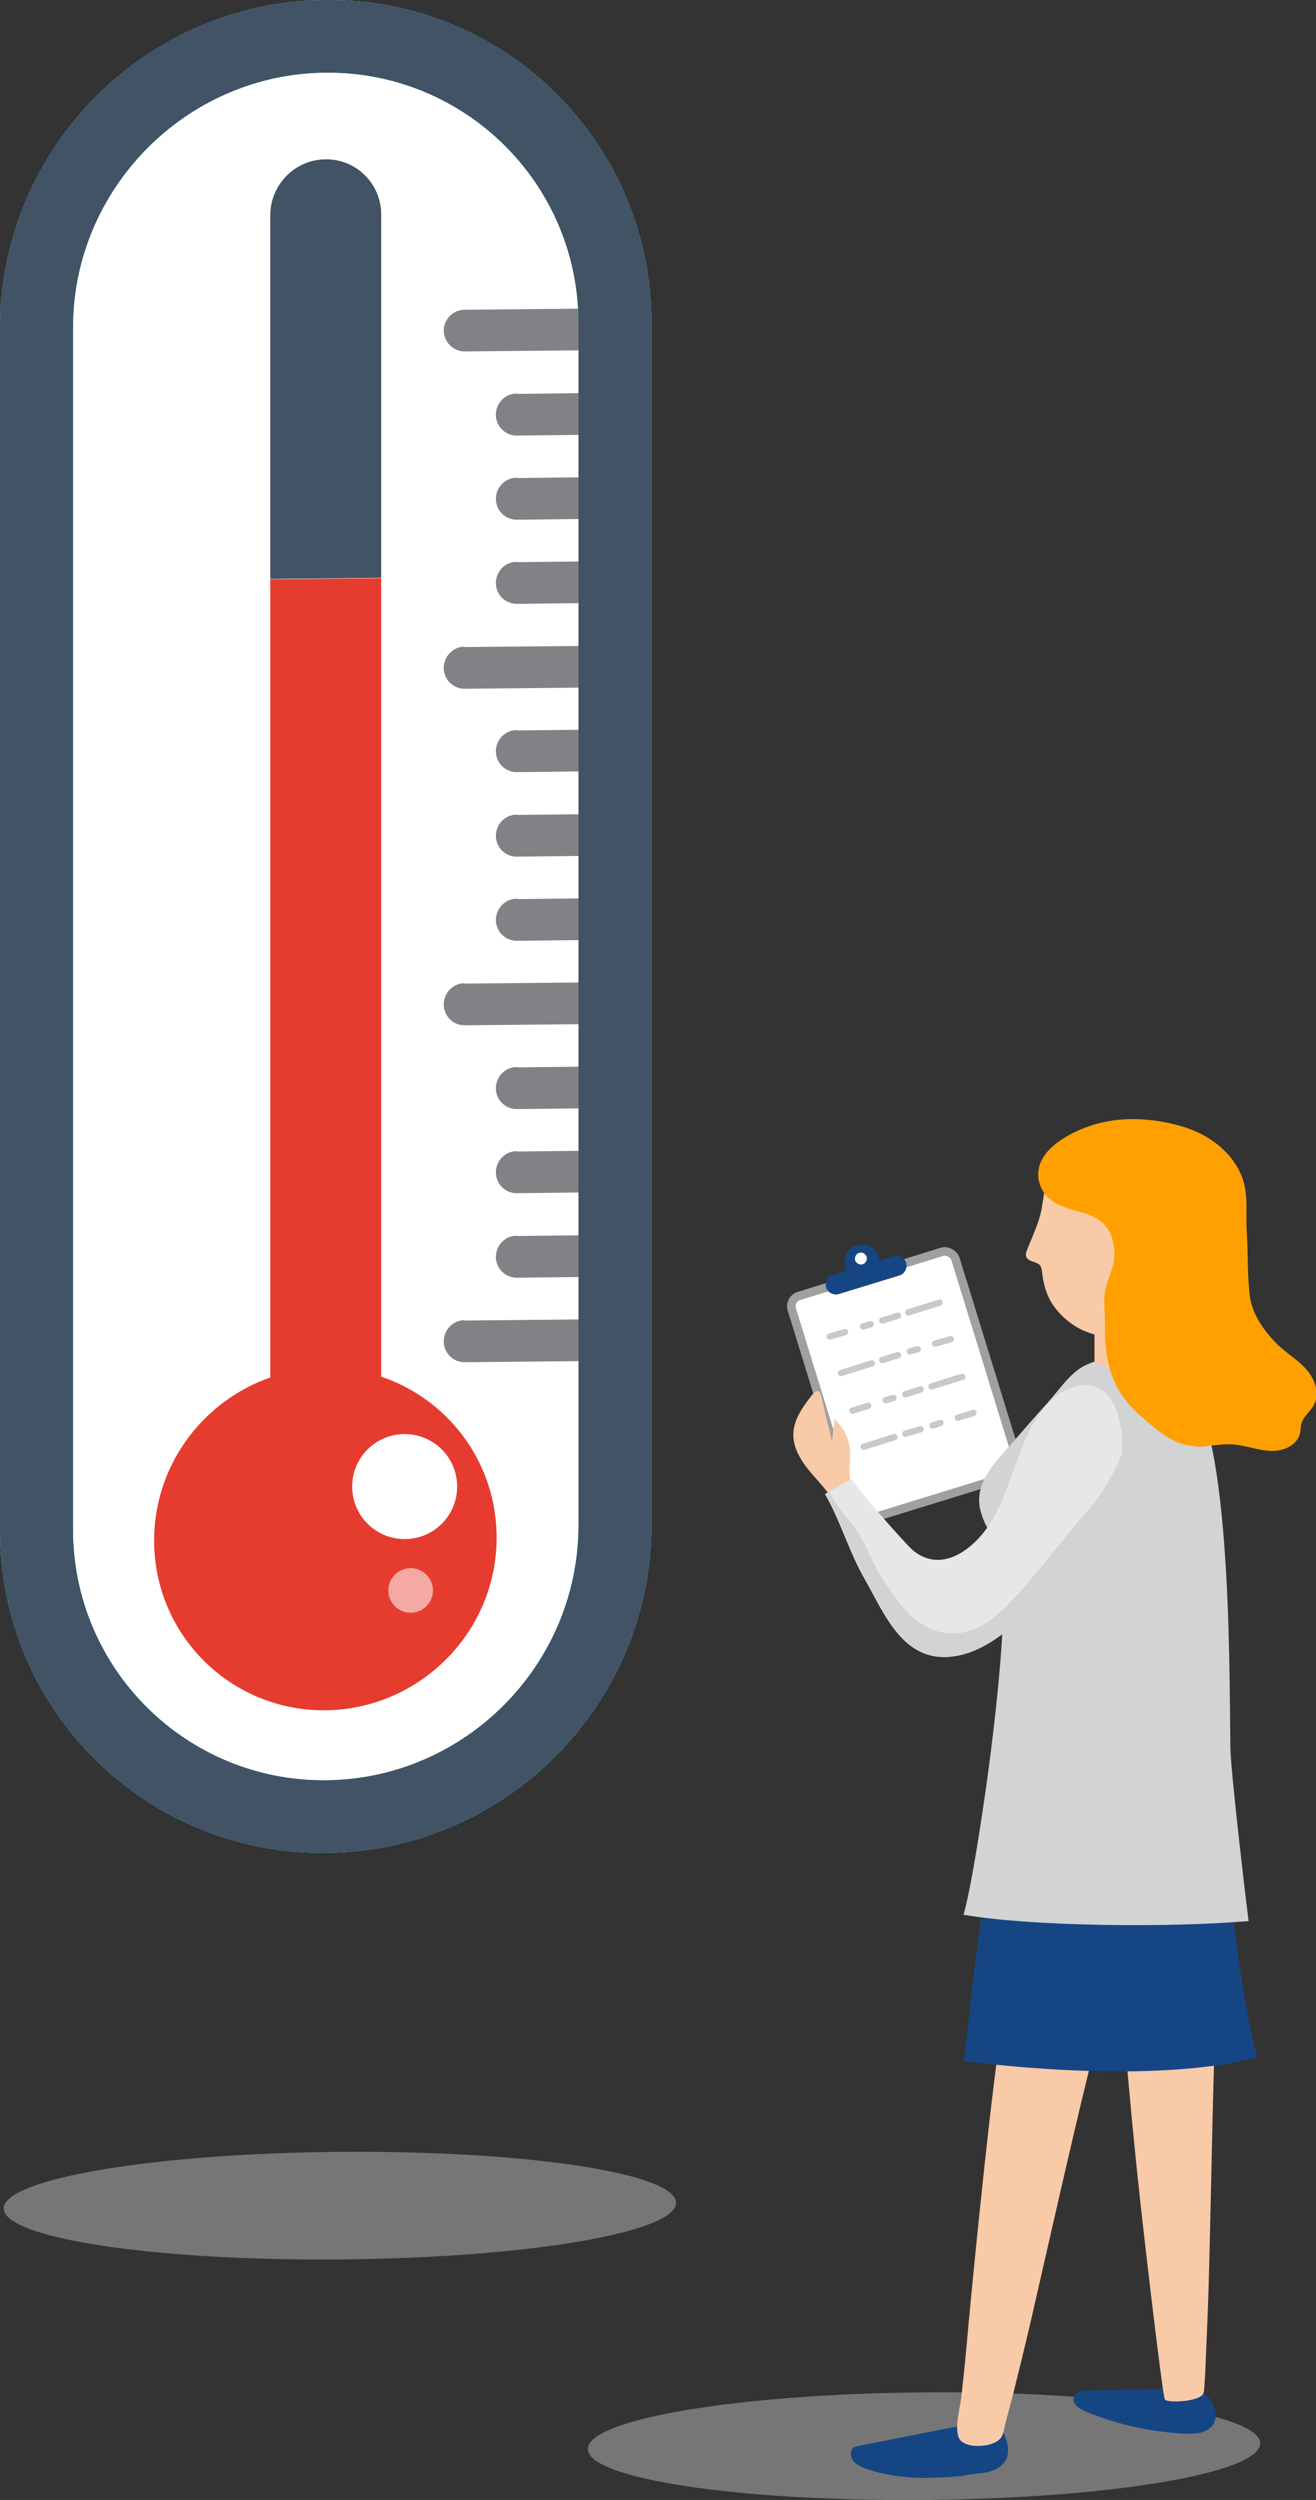 <?xml version="1.0" encoding="UTF-8"?>
<svg id="Layer_2" data-name="Layer 2" xmlns="http://www.w3.org/2000/svg" viewBox="0 0 35.35 67.15">
  <rect x="0" y="0" width="35.35" height="67.15" fill="#333333" stroke="none"/>
  <g id="Layer_1-2" data-name="Layer 1">
    <g id="New_Symbol_4" data-name="New Symbol 4">
      <g>
        <path d="m15.79,65.78c0,.8,4.04,1.41,9.03,1.37,4.98-.04,9.03-.72,9.03-1.52s-4.04-1.41-9.03-1.37c-4.98.04-9.03.72-9.03,1.52Z" style="fill: #b7b7b7; opacity: .51;"/>
        <g>
          <g>
            <g>
              <rect x="22.01" y="34.09" width="4.6" height="6.28" rx=".29" ry=".29" transform="translate(58.51 65.63) rotate(162.86)" style="fill: #fff; stroke: #a0a0a0; stroke-miterlimit: 10; stroke-width: .23px;"/>
              <g>
                <line x1="25.24" y1="34.99" x2="24.4" y2="35.25" style="fill: #fff; stroke: #c7c9ca; stroke-linecap: round; stroke-miterlimit: 10; stroke-width: .17px;"/>
                <line x1="24.12" y1="35.34" x2="23.7" y2="35.47" style="fill: #fff; stroke: #c7c9ca; stroke-linecap: round; stroke-miterlimit: 10; stroke-width: .17px;"/>
                <line x1="22.7" y1="35.78" x2="22.29" y2="35.9" style="fill: #fff; stroke: #c7c9ca; stroke-linecap: round; stroke-miterlimit: 10; stroke-width: .17px;"/>
                <line x1="23.39" y1="35.57" x2="23.18" y2="35.63" style="fill: #fff; stroke: #c7c9ca; stroke-linecap: round; stroke-miterlimit: 10; stroke-width: .17px;"/>
              </g>
              <g>
                <line x1="22.59" y1="36.88" x2="23.42" y2="36.62" style="fill: #fff; stroke: #c7c9ca; stroke-linecap: round; stroke-miterlimit: 10; stroke-width: .17px;"/>
                <line x1="23.7" y1="36.53" x2="24.12" y2="36.4" style="fill: #fff; stroke: #c7c9ca; stroke-linecap: round; stroke-miterlimit: 10; stroke-width: .17px;"/>
                <line x1="25.12" y1="36.09" x2="25.54" y2="35.97" style="fill: #fff; stroke: #c7c9ca; stroke-linecap: round; stroke-miterlimit: 10; stroke-width: .17px;"/>
                <line x1="24.44" y1="36.3" x2="24.65" y2="36.24" style="fill: #fff; stroke: #c7c9ca; stroke-linecap: round; stroke-miterlimit: 10; stroke-width: .17px;"/>
              </g>
              <g>
                <line x1="25.85" y1="36.98" x2="25.02" y2="37.24" style="fill: #fff; stroke: #c7c9ca; stroke-linecap: round; stroke-miterlimit: 10; stroke-width: .17px;"/>
                <line x1="24.73" y1="37.32" x2="24.32" y2="37.45" style="fill: #fff; stroke: #c7c9ca; stroke-linecap: round; stroke-miterlimit: 10; stroke-width: .17px;"/>
                <line x1="23.32" y1="37.76" x2="22.9" y2="37.89" style="fill: #fff; stroke: #c7c9ca; stroke-linecap: round; stroke-miterlimit: 10; stroke-width: .17px;"/>
                <line x1="24" y1="37.55" x2="23.79" y2="37.61" style="fill: #fff; stroke: #c7c9ca; stroke-linecap: round; stroke-miterlimit: 10; stroke-width: .17px;"/>
              </g>
              <g>
                <line x1="23.2" y1="38.86" x2="24.03" y2="38.6" style="fill: #fff; stroke: #c7c9ca; stroke-linecap: round; stroke-miterlimit: 10; stroke-width: .17px;"/>
                <line x1="24.32" y1="38.51" x2="24.73" y2="38.39" style="fill: #fff; stroke: #c7c9ca; stroke-linecap: round; stroke-miterlimit: 10; stroke-width: .17px;"/>
                <line x1="25.73" y1="38.08" x2="26.15" y2="37.95" style="fill: #fff; stroke: #c7c9ca; stroke-linecap: round; stroke-miterlimit: 10; stroke-width: .17px;"/>
                <line x1="25.05" y1="38.29" x2="25.26" y2="38.22" style="fill: #fff; stroke: #c7c9ca; stroke-linecap: round; stroke-miterlimit: 10; stroke-width: .17px;"/>
              </g>
              <g>
                <g>
                  <path d="m22.71,34.03c-.08-.24.06-.51.31-.58s.51.06.58.31l.13.42-.89.27-.13-.42Z" style="fill: #164584;"/>
                  <path d="m22.53,34.76l1.63-.5c.14-.04.22-.2.18-.34h0c-.04-.14-.2-.22-.34-.18l-1.63.5c-.14.04-.22.2-.18.34h0c.04.14.2.22.34.18Z" style="fill: #164584;"/>
                </g>
                <path d="m22.97,33.85c.03.09.12.13.2.11.09-.03.13-.12.11-.2-.03-.09-.12-.13-.2-.11-.09.03-.13.12-.11.2Z" style="fill: #fff;"/>
              </g>
            </g>
            <path d="m22.42,38.11l-.07.6c-.1-.4-.2-.81-.29-1.21-.01-.05-.03-.11-.08-.13-.06-.02-.12.04-.16.09-.25.32-.51.67-.51,1.08,0,.39.24.75.5,1.05.26.3.55.59.68.96.11,0,.23,0,.33-.03.11-.04.2-.12.22-.23.03-.16-.11-.26-.16-.39-.13-.33,0-.65-.05-.99-.03-.16-.06-.31-.14-.45-.06-.12-.26-.34-.26-.34Z" style="fill: #f9caa7;"/>
          </g>
          <path d="m29.25,64.2c-.16,0-.37.04-.41.2-.04.17.15.3.31.37.84.35,1.75.55,2.66.6.27.01.58,0,.75-.21.22-.27.05-.71-.26-.88-.43-.25-.92-.12-1.38-.11-.56.02-1.11.03-1.67.04Z" style="fill: #164584;"/>
          <path d="m25.99,65.12l-2.94.58s-.09.02-.13.05c-.09.07-.08.25,0,.35.08.1.2.16.31.2.62.22,1.28.28,1.94.25.26-.01.54-.02.8-.07.21-.04.44-.04.64-.1.18-.05.35-.17.43-.35.1-.25-.01-.53-.12-.77-.04-.09-.09-.19-.16-.27-.07-.08-.16-.14-.27-.14-.15,0-.35.2-.49.27Z" style="fill: #164584;"/>
          <path d="m27.35,51.64c-.1,0-.32,1.94-.35,2.13-.11.73-.21,1.45-.3,2.18-.18,1.46-.33,2.92-.48,4.38-.09.91-.18,1.81-.26,2.72-.04.45-.09.91-.14,1.36-.03.27-.23.95,0,1.16.08.07.19.1.29.12.24.03.65-.01.79-.23.07-.11.08-.29.12-.42.09-.33.18-.67.26-1,.21-.84.41-1.68.6-2.53.45-1.96.89-3.93,1.37-5.89.19-.79.39-1.59.61-2.38.09-.34.19-.67.29-1,.03-.08.21-.84.28-.85l-3.08.24Z" style="fill: #f9caa7;"/>
          <path d="m29.99,50.49c-.09.03.07,1.97.08,2.16.04.73.09,1.47.15,2.2.12,1.46.26,2.92.42,4.38.1.91.58,5.07.65,5.22.05.1.95.07,1.04-.17.04-.12.07-1.28.09-1.63.04-.86.06-1.73.08-2.59.05-2.01.08-4.03.16-6.04.03-.82.07-1.63.12-2.45.02-.35.05-.69.08-1.04,0-.09.04-.87.1-.89l-2.97.85Z" style="fill: #f9caa7;"/>
          <path d="m26.92,47.9c-.43,2.47-.77,4.96-1.02,7.46,1.62.21,5.37.55,7.88-.1-.43-1.37-.88-5.32-1.05-8.07l-5.81.72Z" style="fill: #164584;"/>
          <path d="m33.54,51.6c-.08-.6-.48-4.03-.49-4.64-.03-2.25.03-9.05-1.32-9.92-.82-.52-1.67-.76-2.53-.39-.44.19-.75.69-1.07,1.04-.23.26-.46.51-.68.77l-.45.51c-.34.38-.7.81-.7,1.32,0,.47.31.88.51,1.31.55,1.19-.61,8.85-.93,9.83,1.84.32,5.54.35,7.67.17Z" style="fill: #d1d3d4;"/>
          <g>
            <path d="m31.15,36.59c-.67.31-1.08.31-1.75.01,0-.51,0-.76,0-1.27.7,0,1.05,0,1.75-.01,0,.51,0,.76,0,1.27Z" style="fill: #f9caa7;"/>
            <path d="m31.06,30.27c-1.02-.28-2.02-.08-2.65.83-.31.45-.34.84-.43,1.37-.07.38-.25.74-.39,1.1-.02.05-.04.1-.03.15,0,.07.07.13.14.15.23.09.27.07.3.36.03.27.12.57.27.8.25.37.62.66,1.05.79.79.24,1.68-.02,2.3-.56.62-.54,1-1.32,1.16-2.13.1-.52.12-1.07-.08-1.56-.28-.67-.94-1.12-1.64-1.31Z" style="fill: #f9caa7;"/>
            <path d="m32.11,38.86c.35,0,.69-.09,1.04-.06.33.03.65.16.98.17.33.02.71-.14.79-.47.02-.09.01-.18.04-.26.05-.2.25-.33.34-.52.15-.28.03-.64-.17-.89-.2-.25-.48-.42-.72-.63-.36-.32-.76-.84-.83-1.34-.08-.56-.05-1.17-.09-1.75-.03-.44.04-.95-.09-1.38-.22-.74-.92-1.27-1.67-1.48-.73-.21-1.54-.27-2.28-.06-.58.16-1.52.61-1.56,1.3-.02.27.1.54.31.72.39.34,1.02.28,1.41.63.26.23.35.61.32.95-.03.32-.2.6-.25.91-.04.24,0,.53,0,.78-.02.61.04,1.25.34,1.8.17.31.4.57.66.79.42.36.86.77,1.44.77Z" style="fill: #ffa000;"/>
          </g>
          <g>
            <path d="m30.14,38.97c.03-.45-.08-1.2-.42-1.54-.26-.26-.62-.27-.96-.15-.33.12-.6.37-.81.66-.34.46-.53,1.02-.73,1.56s-.38,1.09-.72,1.56c-.47.65-1.28,1.18-1.99.57-.19-.16-1.69-1.86-1.62-1.91,0,0-.73.41-.73.41.43.75.64,1.54,1.07,2.29.55.97,1.06,2.3,2.44,2.06.69-.12,1.28-.58,1.79-1.06.89-.84,1.65-1.82,2.2-2.92.24-.48.44-.99.48-1.53Z" style="fill: #e6e7e8;"/>
            <path d="m29.16,40.64c-.66.77-1.27,1.59-1.96,2.33-.51.56-1.16,1.06-1.97.86-.74-.19-1.21-.93-1.59-1.53-.25-.39-.37-.84-.65-1.22-.24-.33-.54-.63-.71-1.01-.06.03-.1.06-.1.06.43.75.64,1.54,1.07,2.29.55.97,1.06,2.3,2.44,2.06.69-.12,1.28-.58,1.79-1.06.89-.84,1.65-1.82,2.2-2.92.24-.47.44-.98.48-1.51-.23.59-.55,1.15-.98,1.64Z" style="fill: #d1d3d4;"/>
          </g>
        </g>
        <g>
          <g>
            <path d="m8.75,0C3.91.04,0,3.99,0,8.82v32.28c0,4.83,3.91,8.71,8.75,8.67,4.83-.04,8.75-3.99,8.75-8.82V8.67C17.49,3.84,13.58-.04,8.75,0Z" style="fill: #fff;"/>
            <path d="m13.34,41.3c0,2.54-2.06,4.61-4.6,4.64-2.54.02-4.6-2.02-4.6-4.56s2.06-4.61,4.6-4.64c2.54-.02,4.6,2.02,4.6,4.56Z" style="fill: #e63c2f;"/>
            <path d="m10.24,5.76c0-.82-.67-1.49-1.49-1.48-.82,0-1.49.68-1.49,1.5v9.77l2.98-.03V5.76Z" style="fill: #415364;"/>
            <path d="m7.26,15.56v25.14c0,.82.67,1.48,1.49,1.48.82,0,1.49-.68,1.49-1.5V15.53l-2.98.03Z" style="fill: #e63c2f;"/>
            <g>
              <path d="m12.48,8.32c-.31,0-.56.26-.56.56s.25.56.56.56l3.11-.03v-1.12l-3.11.03Z" style="fill: #808285;"/>
              <path d="m12.48,17.37c-.31,0-.56.26-.56.57s.25.56.56.56l3.11-.03v-1.12l-3.11.03Z" style="fill: #808285;"/>
              <path d="m13.88,10.57c-.31,0-.56.26-.56.57s.25.56.56.56l1.77-.02v-1.12l-1.77.02Z" style="fill: #808285;"/>
              <path d="m13.88,12.83c-.31,0-.56.26-.56.57s.25.56.56.56l1.77-.02v-1.12l-1.77.02Z" style="fill: #808285;"/>
              <path d="m13.88,15.09c-.31,0-.56.26-.56.57s.25.56.56.56l1.77-.02v-1.12l-1.77.02Z" style="fill: #808285;"/>
              <path d="m12.48,26.41c-.31,0-.56.26-.56.57s.25.56.56.56l3.11-.03v-1.12l-3.11.03Z" style="fill: #808285;"/>
              <path d="m13.88,19.61c-.31,0-.56.26-.56.57s.25.56.56.56l1.77-.02v-1.12l-1.77.02Z" style="fill: #808285;"/>
              <path d="m13.88,21.88c-.31,0-.56.26-.56.57s.25.56.56.56l1.77-.02v-1.12l-1.77.02Z" style="fill: #808285;"/>
              <path d="m13.88,24.14c-.31,0-.56.26-.56.57s.25.56.56.56l1.77-.02v-1.12l-1.77.02Z" style="fill: #808285;"/>
              <path d="m12.48,35.46c-.31,0-.56.26-.56.57s.25.56.56.56l3.11-.03v-1.12l-3.11.03Z" style="fill: #808285;"/>
              <path d="m13.88,28.66c-.31,0-.56.26-.56.57s.25.56.56.56l1.77-.02v-1.12l-1.77.02Z" style="fill: #808285;"/>
              <path d="m13.88,30.92c-.31,0-.56.26-.56.57s.25.56.56.56l1.77-.02v-1.12l-1.77.02Z" style="fill: #808285;"/>
              <path d="m13.88,33.19c-.31,0-.56.26-.56.57s.25.56.56.56l1.77-.02v-1.12l-1.77.02Z" style="fill: #808285;"/>
            </g>
            <path d="m8.75,0C3.91.04,0,3.99,0,8.82v32.28c0,4.83,3.91,8.71,8.75,8.67,4.83-.04,8.75-3.99,8.75-8.82V8.67C17.49,3.84,13.58-.04,8.75,0Zm6.79,40.97c0,3.75-3.05,6.82-6.79,6.85-3.74.03-6.79-2.99-6.79-6.74V8.8c0-3.74,3.05-6.82,6.79-6.85,3.75-.03,6.79,2.99,6.79,6.73v32.28Z" style="fill: #009bb6;"/>
            <path d="m8.75,0C3.91.04,0,3.99,0,8.82v32.28c0,4.83,3.91,8.71,8.75,8.67,4.83-.04,8.75-3.99,8.75-8.82V8.67C17.49,3.84,13.58-.04,8.75,0Zm6.79,40.97c0,3.75-3.05,6.82-6.79,6.85-3.74.03-6.79-2.99-6.79-6.74V8.8c0-3.74,3.05-6.82,6.79-6.85,3.75-.03,6.79,2.99,6.79,6.73v32.28Z" style="fill: #415364;"/>
          </g>
          <path d="m.1,59.32c0,.8,4.04,1.41,9.03,1.37,4.98-.04,9.03-.72,9.03-1.52s-4.04-1.41-9.03-1.37c-4.98.04-9.03.72-9.03,1.52Z" style="fill: #b7b7b7; opacity: .51;"/>
          <path d="m12.28,39.93c0,.78-.63,1.41-1.41,1.41s-1.41-.63-1.41-1.41.63-1.41,1.41-1.41,1.41.63,1.41,1.41Z" style="fill: #fff;"/>
          <path d="m11.63,42.72c0,.33-.27.6-.6.6s-.6-.27-.6-.6.27-.6.6-.6.6.27.6.6Z" style="fill: #fff; opacity: .56;"/>
        </g>
      </g>
    </g>
  </g>
</svg>